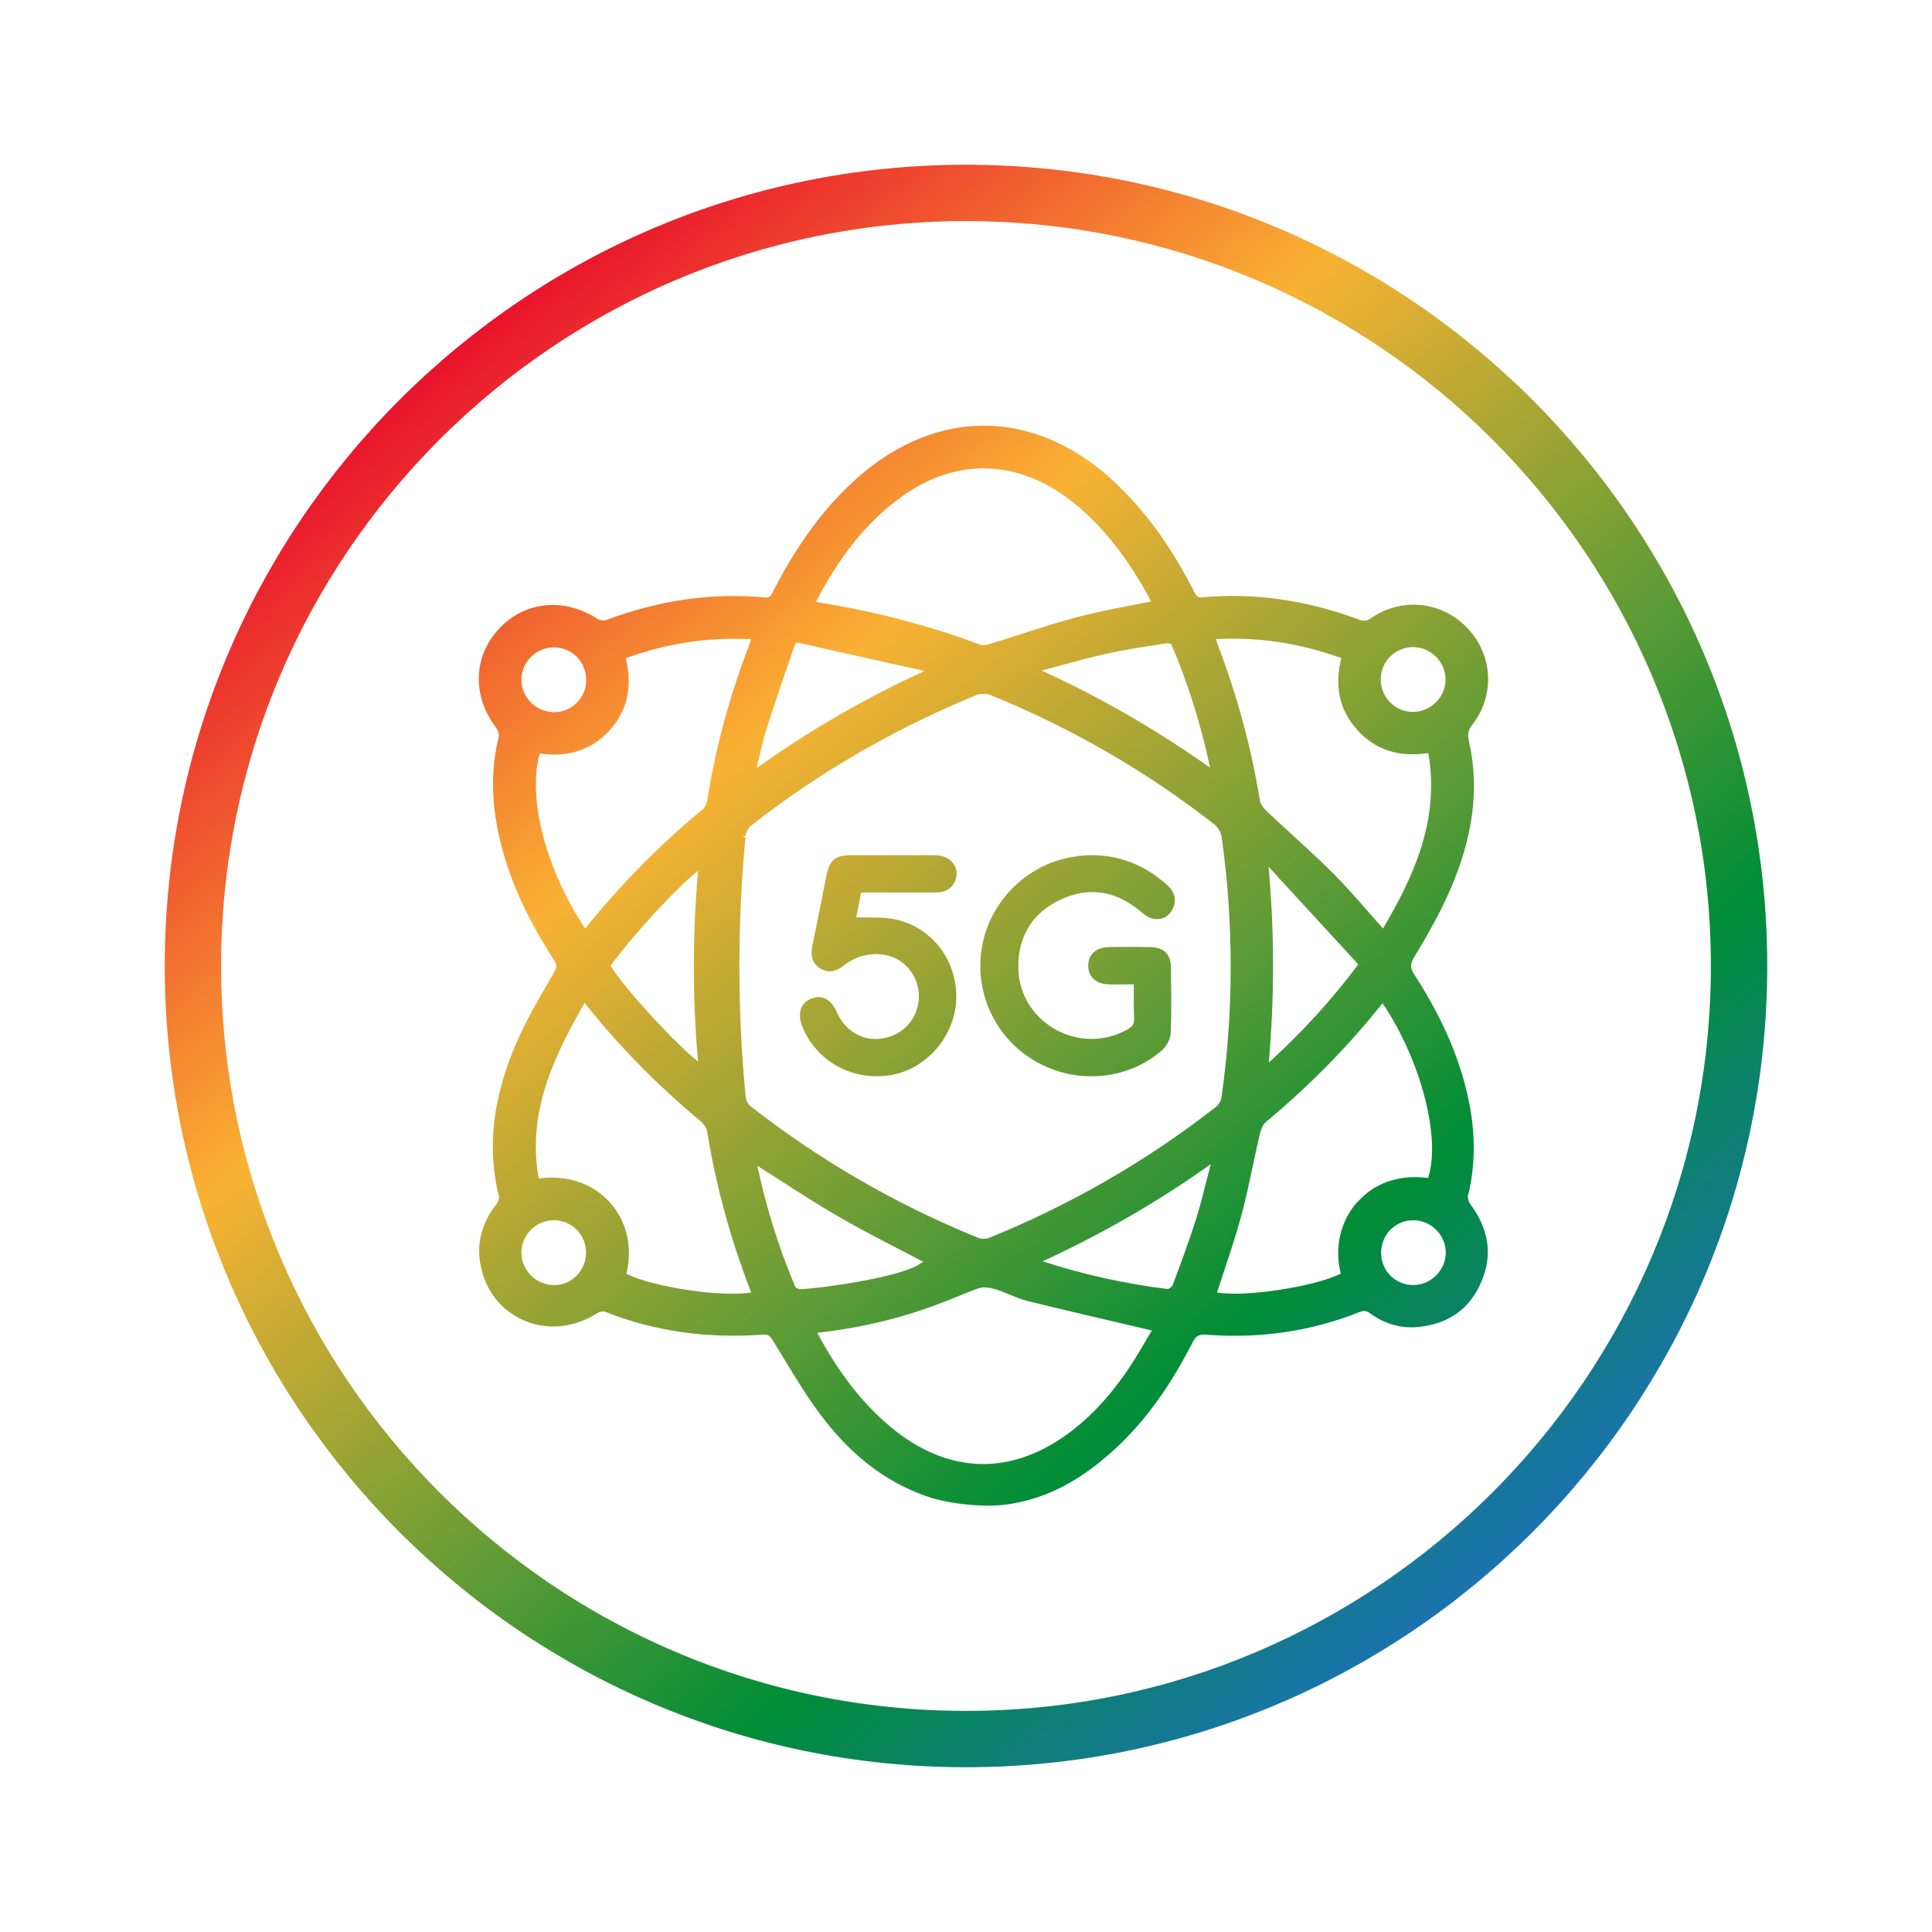 <svg xmlns="http://www.w3.org/2000/svg" xmlns:xlink="http://www.w3.org/1999/xlink" id="Camada_1" data-name="Camada 1" viewBox="0 0 144 144"><defs><style>      .cls-1 {        fill: url(#Gradiente_sem_nome_10-2);      }      .cls-1, .cls-2, .cls-3, .cls-4 {        stroke-width: 0px;      }      .cls-2 {        fill: url(#Gradiente_sem_nome_10-3);      }      .cls-3 {        fill: url(#Gradiente_sem_nome_10-4);      }      .cls-4 {        fill: url(#Gradiente_sem_nome_10);      }    </style><linearGradient id="Gradiente_sem_nome_10" data-name="Gradiente sem nome 10" x1="30.88" y1="22.95" x2="113.11" y2="121.04" gradientUnits="userSpaceOnUse"><stop offset="0" stop-color="#e7002b"></stop><stop offset=".32" stop-color="#f9b233"></stop><stop offset=".76" stop-color="#008d36"></stop><stop offset=".98" stop-color="#1d71b8"></stop></linearGradient><linearGradient id="Gradiente_sem_nome_10-2" data-name="Gradiente sem nome 10" x1="31.66" y1="22.29" x2="113.89" y2="120.39" xlink:href="#Gradiente_sem_nome_10"></linearGradient><linearGradient id="Gradiente_sem_nome_10-3" data-name="Gradiente sem nome 10" x1="36.34" y1="18.37" x2="118.58" y2="116.46" xlink:href="#Gradiente_sem_nome_10"></linearGradient><linearGradient id="Gradiente_sem_nome_10-4" data-name="Gradiente sem nome 10" x1="27.68" y1="25.63" x2="109.92" y2="123.72" xlink:href="#Gradiente_sem_nome_10"></linearGradient></defs><path class="cls-4" d="m72,12.28c-32.93,0-59.72,26.79-59.72,59.72s26.79,59.72,59.72,59.72,59.72-26.79,59.72-59.72S104.93,12.28,72,12.28Zm0,115.24c-30.61,0-55.52-24.91-55.52-55.52s24.91-55.52,55.52-55.52,55.52,24.91,55.52,55.52-24.91,55.52-55.52,55.52Z"></path><path class="cls-1" d="m109.45,89.01c.48-2.06.52-4.23.12-6.46-.59-3.26-1.94-6.49-4.14-9.89-.33-.51-.34-.79-.03-1.31.91-1.51,1.86-3.15,2.63-4.9,1.78-4.03,2.25-7.69,1.46-11.19-.12-.53-.06-.85.26-1.26,1.68-2.17,1.53-5.19-.38-7.19-1.9-2-4.91-2.31-7.16-.75-.33.23-.56.26-.96.11-3.88-1.45-7.79-2-11.6-1.65-.36.04-.47-.07-.64-.4-1.56-3.1-3.35-5.63-5.48-7.75-5.97-5.93-13.51-6.2-19.68-.7-2.4,2.14-4.44,4.9-6.24,8.44-.18.36-.29.45-.63.42-3.89-.36-7.73.18-11.76,1.67-.19.07-.51.04-.67-.06-2.48-1.63-5.44-1.34-7.36.73-1.93,2.07-2.01,5.04-.19,7.4.13.17.22.5.17.67-.51,2.08-.56,4.22-.14,6.54.6,3.3,2,6.6,4.27,10.08.22.34.22.53,0,.91l-.41.71c-.79,1.37-1.61,2.79-2.27,4.25-1.9,4.26-2.36,8.12-1.42,11.79.03.1-.06.35-.25.59-.97,1.28-1.37,2.64-1.2,4.05.25,2.04,1.4,3.68,3.17,4.5,1.76.82,3.84.64,5.56-.47.18-.11.47-.18.6-.13,3.64,1.46,7.62,2.03,11.83,1.71.34-.02.47.08.71.47.28.45.56.91.84,1.37.88,1.46,1.8,2.97,2.85,4.34,2.35,3.07,5.05,5.04,8.25,6.04h0c1.43.38,2.92.53,4.11.53.5,0,.95-.03,1.32-.08,2.33-.31,4.5-1.25,6.63-2.89,2.89-2.22,5.2-5.15,7.27-9.2.25-.49.48-.61,1.01-.57,4.02.31,7.87-.26,11.44-1.69.32-.13.51-.1.81.12,1.1.8,2.32,1.13,3.63.99,2.23-.24,3.79-1.38,4.64-3.38.84-1.97.56-3.91-.83-5.76-.14-.18-.22-.53-.17-.75Zm-5.83-40.07c.45-.45,1.05-.71,1.7-.71h0c.64,0,1.25.26,1.71.72s.72,1.07.71,1.71c0,1.3-1.08,2.37-2.38,2.4-.02,0-.03,0-.05,0-.63,0-1.22-.24-1.67-.68-.46-.45-.72-1.06-.73-1.72,0-.66.25-1.27.7-1.73Zm-3.65.1c-.52,2.15-.13,3.91,1.2,5.37,1.35,1.49,3.08,2.05,5.29,1.72.89,5.11-1.23,9.42-3.38,13.08-.33-.37-.66-.75-.98-1.12-.91-1.04-1.77-2.02-2.71-2.97-.99-.99-2.04-1.95-3.05-2.88-.64-.58-1.28-1.17-1.91-1.76-.29-.27-.48-.57-.52-.8-.65-3.98-1.72-7.91-3.17-11.69-.04-.11-.07-.22-.11-.35,3.17-.17,6.23.29,9.34,1.41Zm-5.42,15.56l6.69,7.28c-1.97,2.63-4.1,4.97-6.67,7.32.43-5,.42-9.78-.02-14.6Zm-7.6-16.65c.11-.02.32.05.35.06,1.24,2.9,2.19,5.92,2.89,9.2-4.16-2.92-8.28-5.29-12.55-7.23.42-.11.83-.22,1.25-.34,1.21-.33,2.46-.67,3.7-.94,1.22-.27,2.48-.46,3.7-.65l.66-.1Zm-19.79-10.9c4.23-3.07,9.03-2.83,13.16.67,2.09,1.77,3.83,4.03,5.48,7.1-.51.11-1.03.21-1.54.31-1.34.26-2.73.53-4.07.89-1.38.37-2.75.81-4.08,1.24-.75.24-1.5.48-2.25.71-.14.04-.56.17-.8.08-3.96-1.48-8.08-2.54-12.25-3.18,1.82-3.51,3.84-6,6.36-7.83Zm-10.63,19.62c.18-.8.36-1.56.58-2.28.48-1.51,1-3.04,1.51-4.52l.55-1.6c.09-.27.14-.37.28-.37.04,0,.08,0,.13.02,1.91.44,3.83.86,5.74,1.29l3.54.79s.03,0,.05.01c-4.46,2.05-8.57,4.43-12.52,7.24.05-.2.09-.39.13-.58Zm-17.67-6c0-.64.25-1.25.72-1.71.46-.46,1.07-.71,1.7-.71h.01c.64,0,1.25.26,1.7.71.46.46.7,1.08.7,1.74,0,.65-.26,1.26-.73,1.71-.46.45-1.08.68-1.72.67-1.31-.03-2.37-1.11-2.38-2.4Zm1.36,5.49c2.12.31,3.86-.26,5.19-1.7,1.34-1.46,1.76-3.28,1.23-5.4,3.03-1.11,6.09-1.58,9.34-1.42-.05.17-.09.32-.15.46-1.43,3.72-2.49,7.61-3.12,11.56-.04.26-.17.52-.31.64-3.26,2.7-6.21,5.7-8.78,8.91-2.93-4.36-4.33-9.76-3.39-13.05Zm11.82,22.96c-1.56-1.17-5.59-5.55-6.53-7.14,1.65-2.28,4.99-5.89,6.52-7.08-.42,4.8-.42,9.58,0,14.23Zm-9.09,15.99c-.46.45-1.08.69-1.71.67-1.31-.03-2.37-1.11-2.38-2.41,0-.64.25-1.25.71-1.71s1.07-.71,1.71-.71h.01c.65,0,1.25.25,1.7.71.45.46.7,1.07.69,1.73,0,.65-.27,1.26-.74,1.72Zm3.74-.16c.48-2.01.02-3.96-1.26-5.36-1.29-1.41-3.2-2.04-5.28-1.75-.79-4.55.72-8.43,3.44-13.12.05.09.1.18.17.26,2.42,3.03,5.26,5.93,8.46,8.59.25.21.44.5.48.72.65,4.05,1.75,8.08,3.27,11.99,0,.02.01.04.02.06-2.25.35-7.23-.39-9.29-1.39Zm12.58.95c-1.23-2.91-2.18-5.95-2.82-9.01.51.32,1.02.65,1.53.98,1.46.94,2.97,1.91,4.5,2.8,1.53.88,3.06,1.68,4.69,2.52.55.29,1.11.57,1.67.87-.03.01-.06.02-.09.03l-.1.05c-1.21.99-7.19,1.87-9.02,1.95-.1.01-.31-.11-.35-.17Zm26.27,3.78c-.33.58-.66,1.14-1,1.68-1.4,2.22-2.91,3.93-4.61,5.25-4.42,3.43-9.23,3.34-13.53-.24-2.09-1.74-3.84-3.97-5.49-7.03,5.32-.6,8.68-1.98,10.71-2.81.82-.33,1.41-.58,1.7-.58h0c.63,0,1.26.26,1.93.54.43.18.88.36,1.34.48,2.18.54,4.4,1.06,6.55,1.56.85.2,1.7.4,2.55.6.05.01.1.02.16.03-.1.18-.21.35-.31.53Zm4.45-11.93c-.25,1-.51,2.04-.82,3.04-.55,1.75-1.22,3.54-1.76,4.98-.04.12-.28.3-.36.31-3.19-.39-6.33-1.09-9.33-2.07,4.48-2.07,8.69-4.5,12.52-7.24-.08.33-.17.66-.25.99Zm-16.27,4.51c-.26.1-.55.1-.81,0-6.12-2.48-11.83-5.79-16.97-9.81-.17-.13-.34-.45-.36-.66l-.04-.42h0c-.58-6.28-.57-12.66.02-18.97l-.25-.02h0s.26-.08.26-.08c.02-.25.22-.61.42-.77,5-3.93,10.65-7.2,16.78-9.72.14-.06.34-.09.54-.09s.39.03.53.09c6.02,2.45,11.64,5.7,16.69,9.65.24.19.48.61.52.91.91,6.45.9,12.97,0,19.37-.04.31-.21.6-.46.79-5.09,3.98-10.77,7.26-16.88,9.74Zm27.4-2.62c-1.24,1.43-1.68,3.44-1.18,5.28-1.88.98-7.22,1.79-9.23,1.41.17-.52.34-1.03.51-1.55.45-1.35.91-2.74,1.29-4.13.34-1.26.61-2.55.88-3.8.17-.79.33-1.58.52-2.36.09-.38.25-.7.43-.85,3.25-2.71,6.15-5.66,8.62-8.76.03-.03.06-.07.09-.1,2.86,4.24,4.37,10.07,3.39,13.02-2.15-.28-4.02.36-5.3,1.84Zm5.91,5.43c-.46.46-1.06.71-1.69.71h-.02c-1.32-.01-2.37-1.06-2.38-2.38,0-.66.24-1.28.69-1.74.45-.45,1.05-.71,1.69-.71.66,0,1.26.25,1.72.71.46.46.72,1.06.72,1.7s-.26,1.25-.73,1.71Z"></path><path class="cls-2" d="m80.24,63.83c-3.4.41-6.27,3.06-6.99,6.44-.74,3.47.82,7.01,3.87,8.8,1.31.77,2.78,1.15,4.23,1.15,1.93,0,3.82-.67,5.28-1.96.35-.31.62-.86.63-1.31.06-1.48.04-2.98.02-4.43v-.4c-.01-.99-.53-1.51-1.53-1.53-.93-.02-1.94-.02-3.08,0-.96.02-1.54.52-1.56,1.35-.01.43.13.79.42,1.04.27.25.67.38,1.15.39.46.01.91,0,1.4,0h.43c0,.22,0,.43,0,.64,0,.66-.01,1.29.02,1.91.02.39-.1.58-.5.81-1.68.95-3.7.94-5.4-.02-1.67-.95-2.69-2.64-2.73-4.53-.05-2.34,1.02-4.11,3.09-5.1,2.09-1,4.1-.73,5.97.81l.07.06c.23.19.48.4.79.49.65.19,1.22-.04,1.55-.63.35-.64.23-1.28-.34-1.81-1.93-1.76-4.2-2.5-6.77-2.19Z"></path><path class="cls-3" d="m64.4,66.52h1.3c1.35,0,2.7,0,4.05,0h.01c.98,0,1.36-.57,1.49-1.05.12-.4.04-.8-.2-1.12-.29-.39-.79-.61-1.37-.61-1.74,0-3.47,0-5.21,0h-1.01c-1.21,0-1.63.35-1.87,1.55l-.28,1.41c-.24,1.21-.47,2.42-.73,3.63-.1.47-.28,1.35.57,1.86.73.44,1.32.11,1.86-.31,1.14-.88,2.85-1.02,3.99-.31,1.15.71,1.72,2.09,1.4,3.43-.31,1.35-1.44,2.3-2.88,2.43-1.33.12-2.56-.66-3.14-1.97-.55-1.25-1.34-1.25-1.91-1.03-.35.14-.61.38-.74.69-.17.39-.14.89.09,1.44.93,2.26,3.11,3.66,5.51,3.66.37,0,.75-.03,1.13-.1,2.63-.48,4.7-2.89,4.81-5.6.12-2.86-1.76-5.38-4.48-5.98-.72-.16-1.44-.16-2.21-.16-.25,0-.5,0-.76,0l.36-1.84c.08,0,.14-.01.2-.01Z"></path></svg>